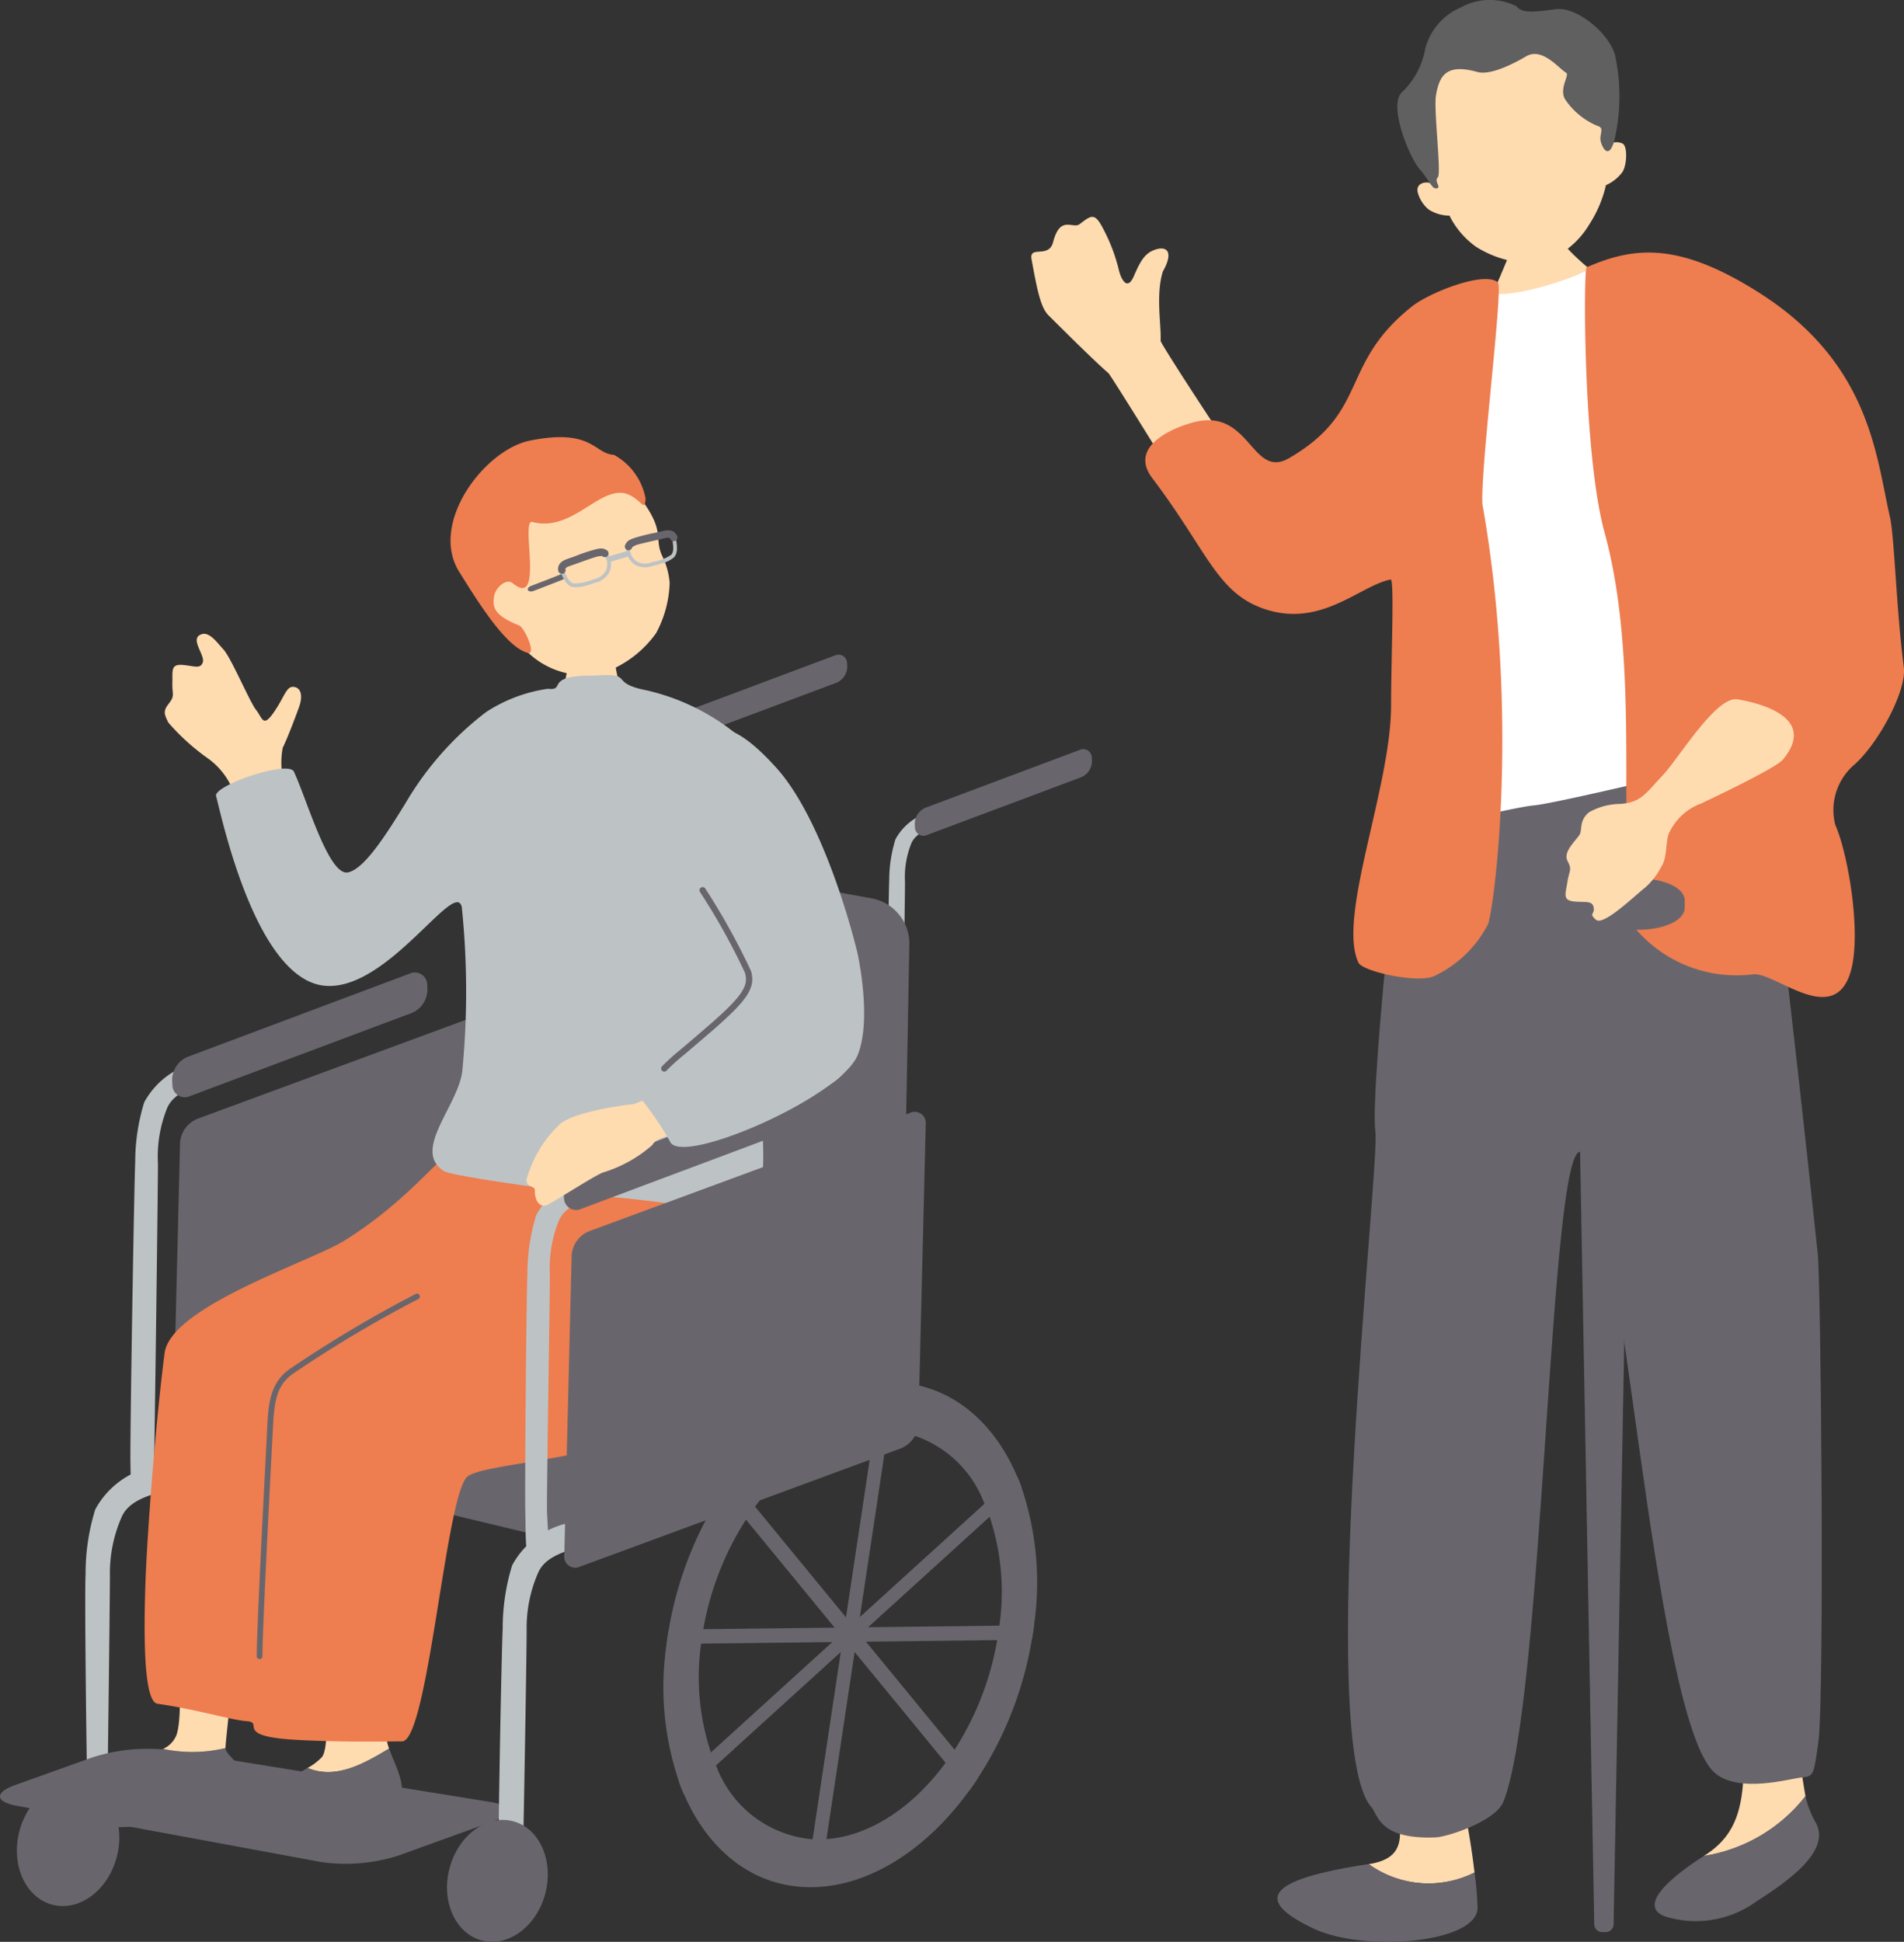 <svg xmlns="http://www.w3.org/2000/svg" width="111.05" height="113.219" viewBox="0 0 111.05 113.219">
  <rect x="0" y="0" width="111.05" height="113.219" fill="#333333" stroke="none"/>
  <g id="グループ_3335" data-name="グループ 3335" transform="translate(-1269.691 -4133.278)">
    <g id="グループ_3334" data-name="グループ 3334" transform="translate(1329.842 4133.278)">
      <path id="パス_3903" data-name="パス 3903" d="M744.684,112.968c-.678-.575-2.391-2.271-3.486-3.361-.445-.443-.649-1.386-.991-3.272-.151-.833,1-.027,1.253-.989.419-1.621,1.15-.752,1.555-1.061.7-.534.883-.7,1.413.354a10.215,10.215,0,0,1,.869,2.315c.124.527.488,1.267.879.36s.662-1.383,1.331-1.567.952.259.358,1.3c-.428,1.358-.076,3.223-.132,4.039-.012.181,4.67,7.323,5.4,8.261-.886.766-2.149,1.429-3.094,2.122C749.279,120.321,744.845,113.1,744.684,112.968Z" transform="translate(-740.193 -91.219)" fill="#ffdbb0"/>
      <path id="パス_3904" data-name="パス 3904" d="M703.665,102.96c-.128.023-1.778.465-1.941.479a13.407,13.407,0,0,1-.114,1.771c-.094.38-1.846,4.406-1.973,4.611,2.166,1.344,7.036-.4,7.994-2.165-2.109-1.61-3.1-2.58-3.373-3.247C704.058,103.92,703.7,103.151,703.665,102.96Z" transform="translate(-673.583 -90.785)" fill="#ffdbb0"/>
      <g id="グループ_3095" data-name="グループ 3095" transform="translate(14.356 100.948)">
        <path id="パス_3905" data-name="パス 3905" d="M715.389,281.269c3.57-.555.534-3.7,2.031-6.924,0,0,1.927-1.624,2.532-.288a44.053,44.053,0,0,1,1.608,7.7A5.973,5.973,0,0,1,715.389,281.269Z" transform="translate(-710.066 -273.53)" fill="#ffdbb0"/>
        <path id="パス_3906" data-name="パス 3906" d="M720.352,288.4l.025,0a5.973,5.973,0,0,0,6.171.489,17.681,17.681,0,0,1,.174,2.064c0,2.028-6.572,2.631-9.6,1.185C713.638,290.476,714.457,289.294,720.352,288.4Z" transform="translate(-715.054 -280.661)" fill="#68666c"/>
      </g>
      <g id="グループ_3096" data-name="グループ 3096" transform="translate(36.355 98.026)">
        <path id="パス_3907" data-name="パス 3907" d="M684.23,274.617a40.675,40.675,0,0,1-.6-6.033c-1.847-1.175-3.156-1.075-3.022,2.575s-.157,5.574-2.25,6.906l-.057.037A9.379,9.379,0,0,0,684.23,274.617Z" transform="translate(-675.433 -267.916)" fill="#ffdbb0"/>
        <path id="パス_3908" data-name="パス 3908" d="M685.588,280.791a9.379,9.379,0,0,1-5.929,3.485c-2.068,1.325-3.8,2.9-2.3,3.511a6.008,6.008,0,0,0,5.35-.851c1.813-1.164,4.455-2.978,3.448-4.656A5.415,5.415,0,0,1,685.588,280.791Z" transform="translate(-676.79 -274.09)" fill="#68666c"/>
      </g>
      <path id="パス_3909" data-name="パス 3909" d="M680.117,160.09c-.105.777-2.407,20.672-2.043,23.465.268,2.06-3.552,35.585-.239,39.362.4.453.443,1.9,3.743,1.77.711-.028,3.5-.949,3.954-2.065,2.373-5.824,2.678-38.195,4.508-37.909,2.273.355,4.158,33.068,7.833,36.217,1.431,1.226,4.45.306,5.105.256s.673-.178.933-2.079c.357-2.619.157-26.553-.041-28.459s-3.207-30.321-3.956-31.5S680.117,160.09,680.117,160.09Z" transform="translate(-658.005 -117.559)" fill="#68666c"/>
      <path id="パス_3910" data-name="パス 3910" d="M681.145,113.05c1.277-.508,3.452-2.709,3.936-2.294.8.686,5.02-.735,5.558-1.086a8.29,8.29,0,0,1,4.144-.275c.177.032,1.369.816,1.685.941.846,4.267-.041,7.989,1.473,12.129a11.221,11.221,0,0,0,.458,2.078c.313,1.054,2.414,10.014,3.2,11.788s.887,2.31.043,2.269a9.826,9.826,0,0,0-2.774-.23c-1.246.187-9.709,2.259-11.078,2.387s-6.18,1.446-6.282.909c-.08-.418-.641-8.941-.47-13.4C681.28,122.248,680.745,118.746,681.145,113.05Z" transform="translate(-658.478 -93.799)" fill="#fff"/>
      <path id="パス_3911" data-name="パス 3911" d="M726.586,128.339c-1.791.342-4.066,2.863-7.412,1.7-2.735-.953-3.286-3.378-6.493-7.613-1.541-2.034,1.742-3.119,2.609-3.3,3.122-.666,3.219,3.386,5.378,2.131,4.706-2.737,2.9-5.473,7.184-8.859.972-.768,4.187-2.072,4.986-1.386.332.285-1.017,10.715-.9,12.941,2.1,11.824.8,22.823.338,24.457a6.755,6.755,0,0,1-3.2,3.071c-1.038.4-4.129-.3-4.366-.8-1.26-2.633,1.883-10.182,1.9-14.962C726.611,132.941,726.81,128.3,726.586,128.339Z" transform="translate(-705.627 -94.55)" fill="#ee7d50"/>
      <path id="パス_3912" data-name="パス 3912" d="M667.353,108.723c2.8-1.231,5.4-1.456,9.989,1.431,6.555,4.123,6.883,9.548,7.7,13.1.271,1.181.365,5.3.813,8.788.181,1.4-1.559,4.567-2.971,5.751a3.482,3.482,0,0,0-1.029,3.426c.784,1.773,1.593,6.658.836,8.77-1.07,2.987-4.41-.232-5.656-.044a7.742,7.742,0,0,1-6.959-2.817c-1.017-4.78.49-15.071-1.673-22.937C667.135,119.585,667.174,108.8,667.353,108.723Z" transform="translate(-634.967 -93.135)" fill="#ee7d50"/>
      <path id="パス_3913" data-name="パス 3913" d="M709.387,90.031c-.4-3.41-2.22-7.127-6.376-6.5-5.213.785-4.625,5.28-3.8,8.615-.228-.157-.9-.082-.8.472a1.925,1.925,0,0,0,.648,1.032,2.244,2.244,0,0,0,1.209.355,4.909,4.909,0,0,0,1.565,1.826,6.112,6.112,0,0,0,3.779.919,5.072,5.072,0,0,0,2.815-2.234,7.156,7.156,0,0,0,.969-2.286,2.373,2.373,0,0,0,.964-.769c.264-.424.3-1.467.022-1.648A.8.8,0,0,0,709.387,90.031Z" transform="translate(-675.881 -81.434)" fill="#ffdbb0"/>
      <path id="パス_3914" data-name="パス 3914" d="M706.1,79.935a3.467,3.467,0,0,0-3.239.061,3.614,3.614,0,0,0-2.08,2.384,4.643,4.643,0,0,1-1.371,2.57c-.781.736.372,3.684,1.028,4.465s.725,1.186,1.009,1.135-.169-.42.058-.637-.254-3.969-.1-4.81c.187-1.043.529-1.869,2.4-1.341.844.239,2.383-.635,2.857-.912.944-.551,1.906.722,2.328.957.224.125-.412.891-.072,1.53A4.243,4.243,0,0,0,710.8,86.9c.473.124.106.491.209.907s.487,1.09.8-.073a11.3,11.3,0,0,0,.023-5.007c-.432-1.339-2.274-2.77-3.423-2.626S706.451,80.39,706.1,79.935Z" transform="translate(-677.799 -79.567)" fill="#606060"/>
      <g id="グループ_3097" data-name="グループ 3097" transform="translate(28.682 51.214)">
        <path id="パス_3916" data-name="パス 3916" d="M698.859,239.8a.461.461,0,0,0,.464.445h.2a.461.461,0,0,0,.464-.445l1.031-56.286c.037-2.043-.547-3.788-1.3-3.788h-.591c-.753,0-1.336,1.745-1.3,3.788Z" transform="translate(-694.708 -178.811)" fill="#68666c"/>
        <path id="パス_3917" data-name="パス 3917" d="M691.836,179.553a.863.863,0,0,0,.824.774l5.215.6c1.663.192,3.387-.349,3.387-1.253v-.413c0-.9-1.724-1.444-3.387-1.253l-5.215.6a.863.863,0,0,0-.824.774Z" transform="translate(-691.836 -177.97)" fill="#68666c"/>
      </g>
      <path id="パス_3918" data-name="パス 3918" d="M687.549,163.973a3.335,3.335,0,0,0-1.9,1.768c-.192.49-.086,1.408-.425,1.9a4.114,4.114,0,0,1-.992,1.272c-.528.4-2.391,2.23-2.832,1.842s-.06-.284-.133-.713-.5-.279-1.164-.354-.473-.449-.368-1.129.289-.7.015-1.216.364-1.075.676-1.514c.207-.292-.041-.836.571-1.339a3.774,3.774,0,0,1,1.8-.487c1.237-.067,1.519-.642,2.49-1.658.927-.971,3.123-4.662,4.381-4.44,2.277.4,4.34,1.433,2.665,3.479C692.061,161.845,688.033,163.742,687.549,163.973Z" transform="translate(-648.469 -117.131)" fill="#ffdbb0"/>
    </g>
    <g id="グループ_3153" data-name="グループ 3153" transform="translate(1269.691 4158.766)">
      <g id="グループ_3127" data-name="グループ 3127" transform="translate(31.964 12.685)">
        <g id="グループ_3125" data-name="グループ 3125" transform="translate(5.531)">
          <path id="パス_3963" data-name="パス 3963" d="M708.947,740.239c-.724.248-1.607.536-1.907,1.157a5.249,5.249,0,0,0-.386,2.293c0,.921-.136,9.11-.118,9.71.022.756.233,2.121-.491,2.121-.443,0-.37-1.012-.4-2.153-.023-.879.045-8.95.088-9.722a8.18,8.18,0,0,1,.364-2.443,3.243,3.243,0,0,1,2.185-1.628c1.028-.251,1.332-.433,1.418-.065C709.85,740.155,709.517,740.044,708.947,740.239Z" transform="translate(-705.642 -735.951)" fill="#bdc3c4"/>
          <path id="パス_3964" data-name="パス 3964" d="M701.032,733.57a1.026,1.026,0,0,1-.624.963l-8.99,3.368a.5.5,0,0,1-.712-.462l-.01-.162a1.027,1.027,0,0,1,.624-.963l8.99-3.368a.5.5,0,0,1,.712.462Z" transform="translate(-689.111 -732.903)" fill="#68666c"/>
        </g>
        <g id="グループ_3126" data-name="グループ 3126" transform="translate(19.803 5.511)">
          <path id="パス_3965" data-name="パス 3965" d="M681.7,750.762c-.724.248-1.607.535-1.907,1.157a5.242,5.242,0,0,0-.386,2.292c0,.922-.136,9.111-.118,9.711.022.756.232,2.121-.491,2.121-.443,0-.369-1.012-.4-2.153-.023-.878.044-8.95.087-9.721a8.193,8.193,0,0,1,.364-2.442,3.243,3.243,0,0,1,2.185-1.629c1.028-.251,1.332-.432,1.417-.064C682.6,750.678,682.265,750.567,681.7,750.762Z" transform="translate(-678.39 -746.474)" fill="#bdc3c4"/>
          <path id="パス_3966" data-name="パス 3966" d="M673.78,744.093a1.027,1.027,0,0,1-.624.963l-8.99,3.368a.5.5,0,0,1-.712-.462l-.01-.162a1.027,1.027,0,0,1,.624-.963l8.99-3.368a.5.5,0,0,1,.713.462Z" transform="translate(-661.859 -743.426)" fill="#68666c"/>
        </g>
        <path id="パス_3967" data-name="パス 3967" d="M704.417,783a1.738,1.738,0,0,1-2.191,1.73l-16.3-3.57a2.867,2.867,0,0,1-2.15-2.672l0-22.5a1.774,1.774,0,0,1,2.165-1.806l16.784,3.06a2.684,2.684,0,0,1,2.124,2.6Z" transform="translate(-683.775 -743.022)" fill="#68666c"/>
      </g>
      <g id="グループ_3132" data-name="グループ 3132" transform="translate(0 31.22)">
        <g id="グループ_3131" data-name="グループ 3131" transform="translate(0.983)">
          <g id="グループ_3129" data-name="グループ 3129" transform="translate(0 28.185)">
            <path id="パス_3968" data-name="パス 3968" d="M767.852,823.908c-1.117.383-2.8.6-3.292,1.793a8.125,8.125,0,0,0-.671,3.369c0,1.421-.142,13.163-.175,14.089s.3.6-.625.6-.5-1.222-.529-2.577S762.4,830.193,762.47,829a12.615,12.615,0,0,1,.562-3.767,5,5,0,0,1,3.37-2.511c1.586-.388,2.719-1.114,2.892-.073C769.462,823.659,768.73,823.606,767.852,823.908Z" transform="translate(-758.461 -822.116)" fill="#bdc3c4"/>
            <g id="グループ_3128" data-name="グループ 3128" transform="translate(0 19.008)">
              <path id="パス_3969" data-name="パス 3969" d="M777.606,862.761c-.5,1.954-2.184,3.212-3.755,2.807s-2.437-2.317-1.934-4.272,2.185-3.212,3.756-2.808S778.109,860.805,777.606,862.761Z" transform="translate(-771.773 -858.414)" fill="#68666c"/>
              <path id="パス_3970" data-name="パス 3970" d="M777.54,864.074A1.462,1.462,0,1,1,776.6,862,1.631,1.631,0,0,1,777.54,864.074Z" transform="translate(-773.17 -860.104)" fill="#68666c"/>
            </g>
          </g>
          <g id="グループ_3130" data-name="グループ 3130" transform="translate(6.622)">
            <path id="パス_3971" data-name="パス 3971" d="M763.9,778.864c-1.043.358-2.315.771-2.747,1.666a7.56,7.56,0,0,0-.557,3.3c0,1.327-.195,16.415-.226,17.279s.294,1.653-.57,1.653-.779-.222-.81-1.487.218-16.4.279-17.507a11.815,11.815,0,0,1,.525-3.519,4.673,4.673,0,0,1,3.148-2.346c1.482-.362,1.919-.623,2.042-.093C765.2,778.742,764.72,778.582,763.9,778.864Z" transform="translate(-758.988 -772.686)" fill="#bdc3c4"/>
            <path id="パス_3972" data-name="パス 3972" d="M752.348,769.255a1.479,1.479,0,0,1-.9,1.387L738.5,775.494a.719.719,0,0,1-1.026-.666l-.014-.234a1.479,1.479,0,0,1,.9-1.387l12.951-4.852a.719.719,0,0,1,1.026.666Z" transform="translate(-735.025 -768.295)" fill="#68666c"/>
          </g>
        </g>
        <path id="パス_3973" data-name="パス 3973" d="M707.6,817.016l-22.434-5.386,21.725-10.585,20.348,5.469Z" transform="translate(-674.929 -783.895)" fill="#68666c"/>
        <path id="パス_3974" data-name="パス 3974" d="M751.764,860.951a10.1,10.1,0,0,1-4.438.362l-17.783-3.285c-1.247-.23-1.29-.768-.1-1.2l4.572-1.635a10.638,10.638,0,0,1,4.448-.409l18.72,3.024c1.252.2,1.3.719.107,1.148Z" transform="translate(-728.579 -809.454)" fill="#68666c"/>
        <path id="パス_3975" data-name="パス 3975" d="M746.224,789.509a1.638,1.638,0,0,1-.99,1.384l-18.721,6.9a.65.65,0,0,1-.939-.672l.43-17.484a1.636,1.636,0,0,1,.99-1.383l18.721-6.9a.65.65,0,0,1,.939.672Z" transform="translate(-715.502 -769.723)" fill="#68666c"/>
      </g>
      <g id="グループ_3134" data-name="グループ 3134" transform="translate(26.071 62.705)">
        <path id="パス_3976" data-name="パス 3976" d="M721.762,830.18c-1.1.377-2.75.594-3.238,1.764a7.983,7.983,0,0,0-.66,3.314c0,1.4-.181,11.948-.214,12.858s.136,1.773-.774,1.773-.615.054-.648-1.278.174-12.247.239-13.417a12.416,12.416,0,0,1,.552-3.706,4.917,4.917,0,0,1,3.315-2.47c1.561-.381,2.675-1.1,2.845-.072C723.345,829.936,722.625,829.884,721.762,830.18Z" transform="translate(-713.218 -828.418)" fill="#bdc3c4"/>
        <g id="グループ_3133" data-name="グループ 3133" transform="translate(0 17.914)">
          <path id="パス_3977" data-name="パス 3977" d="M729.79,866.9c-.495,1.922-2.149,3.159-3.694,2.761s-2.4-2.279-1.9-4.2,2.149-3.159,3.694-2.762S730.285,864.979,729.79,866.9Z" transform="translate(-724.052 -862.625)" fill="#68666c"/>
          <path id="パス_3978" data-name="パス 3978" d="M729.725,868.194a1.438,1.438,0,1,1-.924-2.042A1.6,1.6,0,0,1,729.725,868.194Z" transform="translate(-725.427 -864.288)" fill="#68666c"/>
        </g>
      </g>
      <g id="グループ_3145" data-name="グループ 3145" transform="translate(3.97 0)">
        <g id="グループ_3140" data-name="グループ 3140" transform="translate(22.306)">
          <path id="パス_3979" data-name="パス 3979" d="M712.46,729.055c.14,0,2,.144,2.177.13.064.3.437,2.786.547,3.172.422,1.481,3.978,2.38,3.522,3.751-1.431,3.429-7.843,2.3-9.179.7-.483-3.053,2.5-2.327,2.7-4.807C712.266,731.465,712.456,729.252,712.46,729.055Z" transform="translate(-705.439 -718.384)" fill="#ffdbb0"/>
          <g id="グループ_3139" data-name="グループ 3139" transform="translate(0)">
            <path id="パス_3980" data-name="パス 3980" d="M713.043,721.768a4.739,4.739,0,0,0,4.512,1.265,6.381,6.381,0,0,0,3.05-2.3,6.546,6.546,0,0,0,.793-2.935,4.3,4.3,0,0,0-.417-1.534c-.547-1.149.258-1.4-1.385-3.538-.5-.648-3.182-3.491-6.563-2.546C710.061,711.008,709.2,719.111,713.043,721.768Z" transform="translate(-708.617 -709.302)" fill="#ffdbb0"/>
            <path id="パス_3981" data-name="パス 3981" d="M723.39,711.969c.909.3,1.106,1.164,1.147.286a3.665,3.665,0,0,0-1.842-2.544c-1.159-.053-1.236-1.562-4.891-.834-2.665.531-5.9,4.814-4.14,7.647,1.115,1.792,2.735,4.4,4,4.732.533.139-.189-1.49-.507-1.6-1.561-.619-1.52-1.136-1.46-1.662s.712-1.112,1.09-.8c1.878,1.544.418-3.762,1.153-3.57C720.266,714.231,721.822,711.547,723.39,711.969Z" transform="translate(-713.161 -708.679)" fill="#ee7d50"/>
            <g id="グループ_3138" data-name="グループ 3138" transform="translate(4.503 5.432)">
              <path id="パス_3983" data-name="パス 3983" d="M715.409,721.89l.488-.145.231-.069a.163.163,0,1,0-.091-.312l-.233.07c-.266.08-.649.195-.812.236a.162.162,0,1,0,.079.315C715.147,721.966,715.271,721.931,715.409,721.89Z" transform="translate(-710.265 -720.15)" fill="#bdc3c4"/>
              <path id="パス_3984" data-name="パス 3984" d="M722.385,724.93c-.126.037-.254.014-.295-.059s.03-.187.168-.241l.36-.139c.428-.164,1.054-.4,1.309-.511a.288.288,0,0,1,.338.037c.05.077-.019.185-.154.242-.261.109-.9.353-1.333.521l-.357.137A.289.289,0,0,1,722.385,724.93Z" transform="translate(-722.077 -721.383)" fill="#68666c"/>
              <g id="グループ_3137" data-name="グループ 3137" transform="translate(1.767)">
                <g id="グループ_3135" data-name="グループ 3135" transform="translate(3.896)">
                  <path id="パス_3985" data-name="パス 3985" d="M711.7,721.1a2.137,2.137,0,0,0,.725-.338c.305-.241.219-.76.167-1.07l-.016-.1a.374.374,0,0,0-.158-.274.794.794,0,0,0-.638-.009c-.259.069-.6.149-.932.228l-.607.146h0c-.419.105-.536.336-.561.512a1.131,1.131,0,0,0,.539.973,1.266,1.266,0,0,0,1.015.052l.089-.023C711.438,721.171,711.567,721.14,711.7,721.1Zm-1.408-1.205c.185-.046.394-.1.606-.146.335-.08.676-.161.937-.229a.666.666,0,0,1,.463-.02.161.161,0,0,1,.063.124l.017.1c.041.245.117.7-.088.864a2.741,2.741,0,0,1-1.018.4l-.093.023a1.058,1.058,0,0,1-.851-.029.932.932,0,0,1-.435-.755c.024-.161.161-.274.4-.333Zm-.026-.105h0Z" transform="translate(-709.602 -719.148)" fill="#bdc3c4"/>
                  <path id="パス_3986" data-name="パス 3986" d="M712.522,719.68l.018-.006a.217.217,0,0,0,.123-.281c-.083-.212-.3-.436-.84-.3-.086.022-.255.06-.453.106a10.1,10.1,0,0,0-1.323.34l-.059.029a.593.593,0,0,0-.372.374.216.216,0,1,0,.418.112c.007-.024.032-.041.145-.1l.065-.032c.108-.049.833-.215,1.223-.3.2-.047.376-.086.464-.108.286-.073.314,0,.329.037A.217.217,0,0,0,712.522,719.68Z" transform="translate(-709.608 -719.052)" fill="#68666c"/>
                </g>
                <g id="グループ_3136" data-name="グループ 3136" transform="translate(0 1.065)">
                  <path id="パス_3987" data-name="パス 3987" d="M718.606,723.332c.13-.038.254-.081.37-.121l.088-.029a1.267,1.267,0,0,0,.828-.59,1.133,1.133,0,0,0-.07-1.111.643.643,0,0,0-.749-.129h0c-.181.061-.384.132-.591.2-.324.113-.652.227-.908.31-.3.1-.469.206-.532.351a.373.373,0,0,0,.015.316l.039.092c.124.289.33.773.718.812A2.146,2.146,0,0,0,718.606,723.332Zm.583-1.788a.421.421,0,0,1,.469.08.934.934,0,0,1,.041.87,1.058,1.058,0,0,1-.7.482l-.091.03a2.74,2.74,0,0,1-1.071.214c-.26-.026-.442-.452-.539-.681l-.042-.1a.158.158,0,0,1-.014-.138c.036-.081.171-.159.4-.232.257-.083.588-.2.913-.311l.589-.2h0Z" transform="translate(-716.915 -721.186)" fill="#bdc3c4"/>
                  <path id="パス_3988" data-name="パス 3988" d="M717.569,722.556a.217.217,0,0,0,.151-.25c-.008-.04-.023-.115.258-.208.086-.029.252-.088.449-.159.378-.135,1.08-.388,1.2-.4l.071-.008c.124-.014.154-.014.174,0a.217.217,0,0,0,.292-.321.594.594,0,0,0-.515-.114l-.065.007a10.13,10.13,0,0,0-1.3.425c-.193.069-.355.127-.439.155-.533.177-.591.48-.547.7a.217.217,0,0,0,.255.17Z" transform="translate(-717.283 -721.086)" fill="#68666c"/>
                </g>
              </g>
            </g>
          </g>
        </g>
        <path id="パス_3989" data-name="パス 3989" d="M758.689,739.869a4.609,4.609,0,0,1-.28-2.65c.239-.469.69-1.647.949-2.363s.085-1.161-.334-1.185-.518.6-1.146,1.5-.648.32-1.021-.15-1.456-3.037-1.9-3.523-.892-1.145-1.4-.841.334,1.185.186,1.594-.542.185-1.208.141-.546.357-.564,1.045.16.74-.2,1.2-.271.62-.042,1.107a12.779,12.779,0,0,0,2.353,2.124,4.278,4.278,0,0,1,1.633,2.492c.052.2.121.481.2.8,1.062-.122,2.154-.168,3.17-.34C758.872,740.333,758.72,739.974,758.689,739.869Z" transform="translate(-745.888 -719.113)" fill="#ffdbb0"/>
        <g id="グループ_3144" data-name="グループ 3144" transform="translate(0 40.831)">
          <g id="グループ_3141" data-name="グループ 3141" transform="translate(8.402 27.959)">
            <path id="パス_3990" data-name="パス 3990" d="M746.48,847.709a2.842,2.842,0,0,1-.139-.521c-.158-1.128-.18-6.169-.251-6.931,0,0-3.326-.7-3.459.381s.58,6.718-.063,7.559a3.3,3.3,0,0,1-.844.641C743.367,849.517,744.954,848.624,746.48,847.709Z" transform="translate(-736.159 -840.036)" fill="#ffdbb0"/>
            <path id="パス_3991" data-name="パス 3991" d="M750.6,854.689c-1.526.914-3.113,1.807-4.755,1.129-1.428.86-4.108,2-5.151,2.839-1.333,1.074.877,1.9,1.948,1.782s6.854-1.184,8.179-2.209C751.958,857.35,751,855.819,750.6,854.689Z" transform="translate(-740.279 -847.015)" fill="#68666c"/>
          </g>
          <g id="グループ_3142" data-name="グループ 3142" transform="translate(0 28.659)">
            <path id="パス_3992" data-name="パス 3992" d="M763.923,854.668c-1.091.587-2.977.725-4.051,1.5-1.456,1.049-2.73,2.694.665,3.025s6.844-1.507,7.611-2.573c.75-1.044-.545-1.43-.587-2A8.237,8.237,0,0,1,763.923,854.668Z" transform="translate(-758.379 -847.682)" fill="#68666c"/>
            <path id="パス_3993" data-name="パス 3993" d="M763.1,841.888s-2.956-.9-3.119-.316.31,4.52-.12,5.94a1.488,1.488,0,0,1-.792.848,8.236,8.236,0,0,0,3.638-.05.294.294,0,0,1,0-.037C762.716,847.681,763.372,842.782,763.1,841.888Z" transform="translate(-753.523 -841.372)" fill="#ffdbb0"/>
          </g>
          <g id="グループ_3143" data-name="グループ 3143" transform="translate(4.468)">
            <path id="パス_3994" data-name="パス 3994" d="M734.6,788.535a10.9,10.9,0,0,1,1.549,11.682c-2.433,5.341-13.872,5.14-15.031,6.223-1.25,1.169-2.285,15.428-3.793,15.417-.577,0-3.359.065-6.137-.086-3.767-.206-1.834-1.025-2.945-1.094-.8-.05-3.083-.724-5.178-1.012-.863-.119-.786-4.469-.711-6.9.076-2.5.551-9.121,1.121-13.54.351-2.728,8.53-5.341,10.49-6.564,3.923-2.448,5.729-5.21,7.049-5.833C722.828,785.966,734.6,788.535,734.6,788.535Z" transform="translate(-702.314 -786.647)" fill="#ee7d50"/>
            <path id="パス_3995" data-name="パス 3995" d="M738.469,825.34a.166.166,0,0,1-.166-.166c0-1.486.354-8.337.524-11.628.037-.722.066-1.27.079-1.55.072-1.48.134-2.758,1.352-3.59a71.742,71.742,0,0,1,7.319-4.357.165.165,0,1,1,.145.3,71.507,71.507,0,0,0-7.277,4.333c-1.03.7-1.129,1.724-1.207,3.333-.014.28-.042.829-.08,1.551-.17,3.289-.523,10.134-.523,11.611A.166.166,0,0,1,738.469,825.34Z" transform="translate(-731.766 -794.927)" fill="#68666c"/>
          </g>
        </g>
        <path id="パス_3996" data-name="パス 3996" d="M704.183,740.8c.772,1.654,2.035,6.127,3.164,5.869.926-.212,2.1-2.008,3.372-4.079a18.329,18.329,0,0,1,4.661-5.259A8.879,8.879,0,0,1,719,735.966c1.1.126-.283-.8,2.727-.769,2.4-.173.734.414,3.026.859a12.925,12.925,0,0,1,6.037,3.256c1.265,1.045.353,5.435.954,8.584.158.826-.483,6.618-.459,10.417.012,1.949,1.081,8.5-1.114,8.2-.749-.1-5.711-.778-6.993-.872-.723-.054-9.671-1.183-10.256-1.56-1.857-1.2.79-3.735,1.078-5.786a48.124,48.124,0,0,0-.026-9.6c-.371-1.706-4.291,4.838-7.921,4.592-4.108-.279-6.119-10.025-6.41-11.065C699.477,741.612,703.857,740.1,704.183,740.8Z" transform="translate(-691.01 -721.295)" fill="#bdc3c4"/>
      </g>
      <g id="グループ_3147" data-name="グループ 3147" transform="translate(32.911 39.348)">
        <path id="パス_3997" data-name="パス 3997" d="M702.611,802.031a1.637,1.637,0,0,1-.99,1.383l-18.721,6.9a.651.651,0,0,1-.939-.672l.43-17.483a1.637,1.637,0,0,1,.99-1.384l18.721-6.9a.651.651,0,0,1,.94.672Z" transform="translate(-681.96 -783.816)" fill="#68666c"/>
        <g id="グループ_3146" data-name="グループ 3146" transform="translate(5.795 15.75)">
          <path id="パス_3998" data-name="パス 3998" d="M691.12,828.488c-.021.141-.042.276-.069.418a21.216,21.216,0,0,1-3.144,8.064c-.169.261-.344.516-.528.765-2.456,3.376-5.773,5.555-9.131,5.6s-6.029-2.069-7.476-5.4c-.11-.246-.208-.5-.3-.755a17.1,17.1,0,0,1-.724-8.019c.016-.141.036-.277.057-.418s.043-.283.07-.424a21.35,21.35,0,0,1,3.144-8.065c.164-.26.343-.51.528-.759,2.45-3.381,5.773-5.561,9.13-5.6s6.035,2.069,7.476,5.4c.11.246.215.492.3.749a17.2,17.2,0,0,1,.724,8.019C691.162,828.2,691.141,828.346,691.12,828.488Zm-2.088.442c.026-.136.047-.277.069-.418s.042-.283.058-.424a13.879,13.879,0,0,0-.568-6.35c-.091-.258-.189-.509-.3-.749a6.6,6.6,0,0,0-5.632-4.3c-.128-.01-.263-.015-.4-.013s-.273.009-.405.023c-2.559.189-5.062,1.889-6.948,4.451-.184.244-.358.5-.528.759a17.324,17.324,0,0,0-2.489,6.386c-.027.141-.048.283-.07.424s-.042.283-.057.418a13.927,13.927,0,0,0,.573,6.35,7.942,7.942,0,0,0,.3.755,6.591,6.591,0,0,0,5.632,4.3c.129.01.264.014.4.013s.273-.009.405-.022c2.559-.189,5.061-1.883,6.947-4.446.184-.243.358-.5.528-.765A17.259,17.259,0,0,0,689.032,828.93Z" transform="translate(-669.576 -813.891)" fill="#68666c"/>
          <path id="パス_3999" data-name="パス 3999" d="M686.763,843.137l-.808.01,3.807-25.3.808-.01Z" transform="translate(-677.375 -815.768)" fill="#68666c"/>
          <path id="パス_4000" data-name="パス 4000" d="M691.034,842.065c-.169.261-.344.516-.528.765l-1.359-1.654-5.306-6.459-.483-.589-.2-.245-.145-.169-.339-.419-5.173-6.3-1.359-1.654c.164-.26.343-.51.528-.759l1.359,1.654,5.307,6.459.34.414.139.169.2.245.143.175.34.413,5.172,6.3Z" transform="translate(-672.703 -818.986)" fill="#68666c"/>
          <path id="パス_4001" data-name="パス 4001" d="M691.271,841.378c-.021.141-.042.276-.069.418l-21.3.252c.016-.141.036-.277.057-.418s.043-.283.07-.424l21.3-.252C691.314,841.1,691.292,841.237,691.271,841.378Z" transform="translate(-669.727 -826.781)" fill="#68666c"/>
          <path id="パス_4002" data-name="パス 4002" d="M691.264,824.96l-8.951,8.133-.467.429-.2.173-.27.25-.2.179-.466.423-7.272,6.608-1.863,1.692c-.11-.246-.208-.5-.3-.755l19.68-17.881C691.073,824.457,691.178,824.7,691.264,824.96Z" transform="translate(-670.386 -818.807)" fill="#68666c"/>
        </g>
      </g>
      <g id="グループ_3148" data-name="グループ 3148" transform="translate(30.634 37.911)">
        <path id="パス_4003" data-name="パス 4003" d="M720.167,791.469c-1.026.352-2.277.759-2.7,1.639a7.43,7.43,0,0,0-.547,3.248c0,1.305-.193,12.91-.168,13.76.031,1.071.329,3.007-.7,3.007-.627,0-.524-1.434-.566-3.052-.032-1.244.063-12.683.124-13.776a11.614,11.614,0,0,1,.516-3.461,4.594,4.594,0,0,1,3.1-2.307c1.457-.356,1.887-.613,2.009-.092C721.447,791.349,720.974,791.192,720.167,791.469Z" transform="translate(-715.483 -785.392)" fill="#bdc3c4"/>
        <path id="パス_4004" data-name="パス 4004" d="M708.951,782.018a1.455,1.455,0,0,1-.884,1.364l-12.739,4.772a.707.707,0,0,1-1.009-.655l-.014-.23a1.455,1.455,0,0,1,.884-1.364l12.739-4.772a.707.707,0,0,1,1.01.655Z" transform="translate(-692.058 -781.073)" fill="#68666c"/>
      </g>
      <g id="グループ_3151" data-name="グループ 3151" transform="translate(30.71 16.95)">
        <g id="グループ_3150" data-name="グループ 3150" transform="translate(0)">
          <g id="グループ_3149" data-name="グループ 3149">
            <path id="パス_4005" data-name="パス 4005" d="M703.147,745.207c-3.1-1.992-4.94,1.7-4.324,3.611.938,2.907,6.085,10.972,4.324,12.083a38.8,38.8,0,0,1-7.321,3.788c-.646.068-3.473.446-4.334,1.177a7.035,7.035,0,0,0-1.887,3.067c-.234.573.445.525.437.767-.022.688.342,1.079.759.852.759-.414,2.857-1.77,3.237-1.879a7.769,7.769,0,0,0,2.855-1.594c.3-.516,1.1-.531,2.316-.894.569-.17,3.548-1.029,6.253-1.848,3.06-.926,3.61-2.618,3.333-4.287a35.77,35.77,0,0,0-2.152-7.553C705.154,748.6,704.874,746.319,703.147,745.207Z" transform="translate(-689.557 -742.756)" fill="#ffdbb0"/>
            <path id="パス_4006" data-name="パス 4006" d="M691.787,741.671c1.332-1.288,2.876-.514,4.87,1.693,2.884,3.191,4.666,10.412,4.779,10.99.274,1.4.644,4.151-.035,5.79-1.013,2.445-10.289,6.488-10.935,5.025a17.606,17.606,0,0,0-1.583-2.357c-.79-1.006,6.246-5.495,6.246-6.894,0-1.717-3.565-6.269-4.6-8.533S691.034,742.4,691.787,741.671Z" transform="translate(-682.097 -741.047)" fill="#bdc3c4"/>
          </g>
        </g>
        <path id="パス_4007" data-name="パス 4007" d="M701.459,769.535a.184.184,0,0,1-.13-.313,11.793,11.793,0,0,1,1.009-.916c.318-.268.8-.676,1.659-1.416,2.086-1.8,2.381-2.385,2.167-3.119a38.361,38.361,0,0,0-2.623-4.712.183.183,0,0,1,.31-.2,39.908,39.908,0,0,1,2.666,4.806c.283.969-.186,1.689-2.28,3.5-.857.741-1.343,1.15-1.663,1.419a11.413,11.413,0,0,0-.985.894A.181.181,0,0,1,701.459,769.535Z" transform="translate(-693.425 -749.492)" fill="#68666c"/>
      </g>
    </g>
  </g>
</svg>
